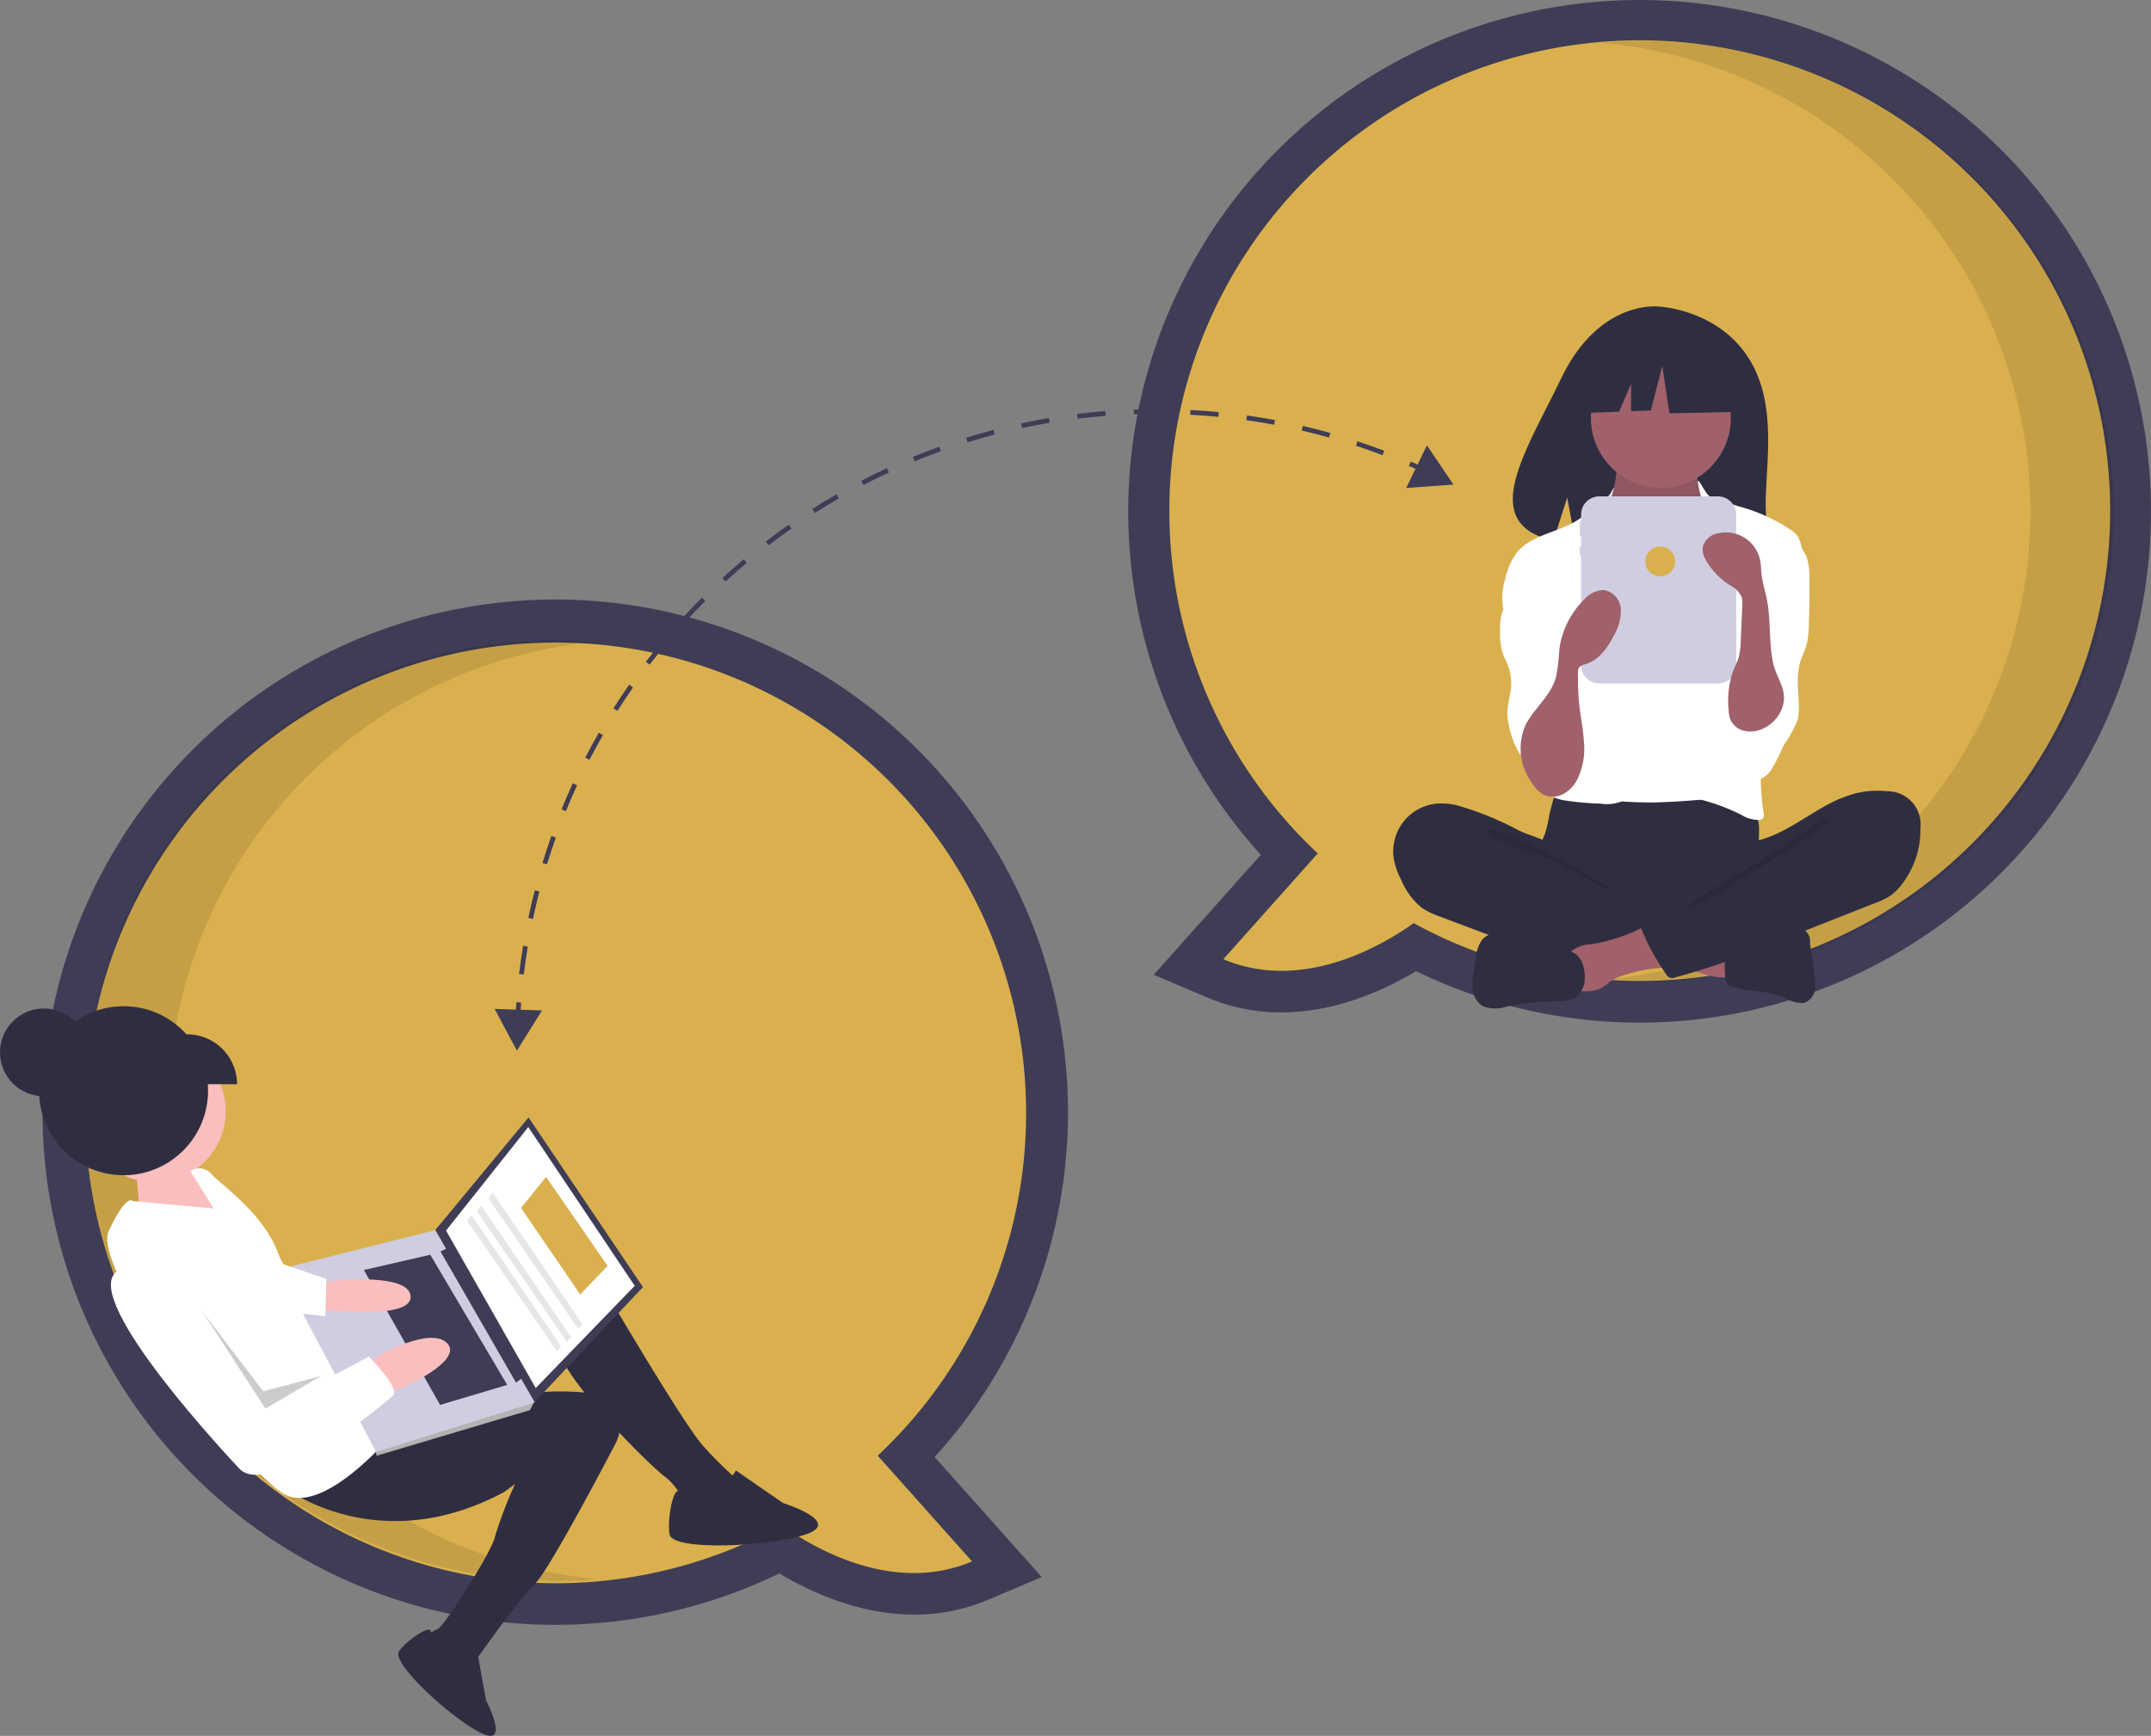 <svg xmlns="http://www.w3.org/2000/svg" width="267.714" height="216.085" viewBox="0 0 267.714 216.085">
  <rect x="0" y="0" width="267.714" height="216.085" fill="#808080" stroke="none"/>
  <g id="undraw_real_time_collaboration_c62i" transform="translate(-0.002 -0.661)">
    <path id="Path_324" data-name="Path 324" d="M657.248,214.682c-5.651,3.389-15.718,7.635-26.006,3.271l-6.65-2.821,13.327-14.939a63.646,63.646,0,1,1,19.329,14.489Zm-25.534-57.347a52.89,52.89,0,0,0,16.84,38.914l3.676,3.454-8.386,9.4a28,28,0,0,0,10.1-4.622l2.647-1.883,2.847,1.564a53.4,53.4,0,1,0-27.725-46.828Z" transform="translate(-480.998 -93.127)" fill="#3f3d56"/>
    <path id="Path_325" data-name="Path 325" d="M638.315,168.781a58.547,58.547,0,1,1,30.409,51.365c-4.049,2.881-13.926,8.626-23.683,4.488l11.745-13.166a58.4,58.4,0,0,1-18.471-42.687Z" transform="translate(-492.776 -104.573)" fill="#dab04e"/>
    <path id="Path_326" data-name="Path 326" d="M869.149,169.2a58.573,58.573,0,0,0-53.393-58.34c1.706-.149,3.432-.23,5.177-.23a58.57,58.57,0,0,1,0,117.141c-1.742,0-3.465-.082-5.169-.231A58.573,58.573,0,0,0,869.149,169.2Z" transform="translate(-616.446 -104.865)" opacity="0.1"/>
    <path id="Path_327" data-name="Path 327" d="M239.339,467.689A63.815,63.815,0,1,1,286.528,446.8l13.327,14.939-6.65,2.821c-10.288,4.364-20.355.118-26.006-3.271A63.9,63.9,0,0,1,239.339,467.689Zm0-117.14a53.394,53.394,0,1,0,25.673,100.219l2.842-1.562,2.647,1.883a28,28,0,0,0,10.1,4.622l-8.386-9.4,3.676-3.454a52.891,52.891,0,0,0,16.84-38.914A53.454,53.454,0,0,0,239.339,350.548Z" transform="translate(-170.198 -264.767)" fill="#3f3d56"/>
    <path id="Path_328" data-name="Path 328" d="M310.055,416.172a58.547,58.547,0,1,0-30.409,51.365c4.049,2.881,13.926,8.626,23.683,4.488l-11.745-13.166A58.4,58.4,0,0,0,310.055,416.172Z" transform="translate(-182.344 -276.998)" fill="#dab04e"/>
    <path id="Path_329" data-name="Path 329" d="M203.268,415.2a58.573,58.573,0,0,1,53.394-58.34c-1.706-.149-3.432-.23-5.177-.23a58.57,58.57,0,1,0,0,117.14c1.742,0,3.465-.082,5.168-.231A58.573,58.573,0,0,1,203.268,415.2Z" transform="translate(-182.344 -276.318)" opacity="0.1"/>
    <path id="Path_330" data-name="Path 330" d="M808.96,226.445c-3.832-6.475-11.414-6.777-11.414-6.777s-7.388-.945-12.127,8.917c-4.417,9.192-10.514,18.067-.982,20.219l1.722-5.359,1.066,5.758a37.292,37.292,0,0,0,4.079.07c10.208-.33,19.93.1,19.617-3.567C810.506,240.836,812.647,232.675,808.96,226.445Z" transform="translate(-591.101 -180.845)" fill="#2f2e41"/>
    <path id="Path_331" data-name="Path 331" d="M790.69,421.394a15.122,15.122,0,0,1-.489,2.1c-.24.674-.61,1.3-.829,1.979-.7,2.172.27,4.593,1.817,6.269a10.229,10.229,0,0,0,4.988,2.962,20.349,20.349,0,0,0,4.286.45c3.984.135,8.07.256,11.845-1.024a20.571,20.571,0,0,0,3.441-1.563,2.575,2.575,0,0,0,.893-.7,2.457,2.457,0,0,0,.322-1.442c-.008-1.689-.351-3.369-.27-5.056a20.021,20.021,0,0,0,.134-2.8,5.164,5.164,0,0,0-3.947-4.449,10.723,10.723,0,0,0-3.272,0,83.426,83.426,0,0,1-8.515.381c-2.9-.019-5.792-.462-8.682-.508-.855-.014-.837.25-1.11,1.077A20.171,20.171,0,0,0,790.69,421.394Z" transform="translate(-597.897 -319.088)" fill="#2f2e41"/>
    <path id="Path_332" data-name="Path 332" d="M813.472,283.6a5.069,5.069,0,0,1-.73,2.089c-.505.691-1.329,1.086-1.873,1.747a5.712,5.712,0,0,0-.869,3.685,4.539,4.539,0,0,0,2.405,4.957c2.483,1.673,5.165,3.376,8.159,3.431a4.338,4.338,0,0,0,3.386-1.232,5.085,5.085,0,0,0,.82-1.463,19.42,19.42,0,0,0,1.375-5.913,6.944,6.944,0,0,0-.262-2.84,26.258,26.258,0,0,0-1.585-2.809,6.254,6.254,0,0,1-.6-3.7.4.4,0,0,0-.021-.268.391.391,0,0,0-.322-.131l-5.935-.427a12.928,12.928,0,0,1-1.648-.189c-.32-.065-1.165-.52-1.47-.4C813.736,280.363,813.587,282.993,813.472,283.6Z" transform="translate(-612.435 -222.994)" fill="#a0616a"/>
    <path id="Path_333" data-name="Path 333" d="M813.472,284.211a5.069,5.069,0,0,1-.73,2.089c-.505.691-1.329,1.086-1.873,1.747a5.712,5.712,0,0,0-.869,3.685,4.539,4.539,0,0,0,2.405,4.957c2.482,1.673,5.165,3.376,8.159,3.431a4.338,4.338,0,0,0,3.386-1.232,5.088,5.088,0,0,0,.82-1.463,19.424,19.424,0,0,0,1.375-5.913,6.942,6.942,0,0,0-.262-2.84,26.226,26.226,0,0,0-1.585-2.809,6.254,6.254,0,0,1-.6-3.7.4.4,0,0,0-.021-.268.391.391,0,0,0-.322-.13l-5.935-.427a12.925,12.925,0,0,1-1.648-.188c-.32-.065-1.165-.52-1.47-.4C813.736,280.974,813.587,283.6,813.472,284.211Z" transform="translate(-612.435 -223.42)" opacity="0.1"/>
    <circle id="Ellipse_31" data-name="Ellipse 31" cx="8.708" cy="8.708" r="8.708" transform="translate(198.005 43.986)" fill="#a0616a"/>
    <path id="Path_334" data-name="Path 334" d="M818.249,316.486a5.339,5.339,0,0,0,1.529,1.222,4.806,4.806,0,0,0,1.911.364,5.761,5.761,0,0,0,4.363-1.372c1.407-1.455,1.361-3.8,2.464-5.5a1.224,1.224,0,0,1,.355-.389,1.152,1.152,0,0,1,.6-.139,6.265,6.265,0,0,1,3.7,1.752,4.877,4.877,0,0,1,1.3,1.328,4.5,4.5,0,0,1,.439,1.346,59.133,59.133,0,0,1,.894,8.07c.1,1.493.193,2.987.186,4.484-.024,4.929-1.169,9.776-2.309,14.571a2.277,2.277,0,0,1-.91,1.6,2.242,2.242,0,0,1-.794.194,97.132,97.132,0,0,1-9.818.818q-1.923.03-3.844-.093a2.07,2.07,0,0,1-.648-.113,1.826,1.826,0,0,1-.706-.6c-1.777-2.239-1.882-5.335-1.871-8.194q.042-10.484.749-20.951a2.3,2.3,0,0,0-.368-1.729A21.631,21.631,0,0,0,818.249,316.486Z" transform="translate(-615.992 -244.29)" fill="#fff"/>
    <path id="Path_335" data-name="Path 335" d="M788.487,294.887c-.294.532-2.462,1.854-2.881,2.3-2.339,2.465-6.607,2.373-8.746,5.013a8.225,8.225,0,0,0-1.431,3.257,7.791,7.791,0,0,0,.057,4.979c.656,1.489,2.036,2.519,2.973,3.849a14.82,14.82,0,0,1,1.935,4.964,11.423,11.423,0,0,1,.53,3.9,23.569,23.569,0,0,1-1.294,4.3c-.427,1.438-.5,3.15.486,4.28a4.883,4.883,0,0,0,2.947,1.344,33.841,33.841,0,0,0,4.2.366,5.117,5.117,0,0,0,3.565-.73,3.584,3.584,0,0,0,1.123-2.627,16.949,16.949,0,0,0-.289-2.923c-.132-1.008-.183-2.025-.226-3.04q-.286-6.836-.078-13.681a11.649,11.649,0,0,0-.138-2.839,15.564,15.564,0,0,0-1.477-3.433,12.993,12.993,0,0,1-1.44-6.863C788.469,294.854,789.534,292.993,788.487,294.887Z" transform="translate(-588.074 -232.745)" fill="#fff"/>
    <path id="Path_336" data-name="Path 336" d="M852.829,293.119c.448.46,1.97.612,2.54.909a8.9,8.9,0,0,0,1.67.578A21.676,21.676,0,0,1,862.9,297.3a3.56,3.56,0,0,1,.981.847,3.884,3.884,0,0,1,.543,1.532,13.04,13.04,0,0,1-.467,8.561l-1.67,5.337a57.253,57.253,0,0,0-2.851,12.167,28.623,28.623,0,0,0,.257,6.91.819.819,0,0,1-.084.669.659.659,0,0,1-.409.188,4.01,4.01,0,0,1-2.316-.648,25.644,25.644,0,0,0-7.069-2.313,16.434,16.434,0,0,0,2.2-4.526,27.375,27.375,0,0,0,.663-3.113l.777-4.492a44.136,44.136,0,0,0,.666-4.967,6.216,6.216,0,0,0-.108-1.871,9.078,9.078,0,0,0-.709-1.687,14.417,14.417,0,0,1-1.377-8.611,12.578,12.578,0,0,0,.47-3.83,26.978,26.978,0,0,0-.309-3.406C850.791,289.043,851.987,292.253,852.829,293.119Z" transform="translate(-640.188 -230.791)" fill="#fff"/>
    <path id="Path_337" data-name="Path 337" d="M776.189,326.514c-.583,1.211-1.559,2.242-1.891,3.545a7.748,7.748,0,0,0-.165,1.853,8.807,8.807,0,0,0,.275,2.786c.185.574.487,1.1.7,1.667a6.044,6.044,0,0,1,.4,2.47c-.059,1.166-.455,2.3-.486,3.466a11.216,11.216,0,0,0,1.629,5.2,3.823,3.823,0,0,1,5.557-1.819,1.139,1.139,0,0,0,.25-.831q.092-3.195.177-6.39a38.206,38.206,0,0,0-.582-9.839,9.284,9.284,0,0,0-1.851-4.014c-.514-.591-2.258-2.149-3.1-1.487-.379.3-.291,1.109-.351,1.52A6.446,6.446,0,0,1,776.189,326.514Z" transform="translate(-587.425 -252.854)" fill="#fff"/>
    <path id="Path_338" data-name="Path 338" d="M876.909,316.046a8.91,8.91,0,0,1,.3,2.68q.017,2.762-.073,5.523a10.3,10.3,0,0,1-.359,2.8c-.189.593-.479,1.148-.674,1.739-.583,1.77-.265,3.689-.215,5.552a6.3,6.3,0,0,1-.153,1.8,14.791,14.791,0,0,1-1.712,3.134,30.783,30.783,0,0,1-1.534,3.035,2.894,2.894,0,0,1-2.887,1.377,3.187,3.187,0,0,1-1.833-1.709,8.382,8.382,0,0,1-.867-5.437c.411-2.261,1.739-4.267,2.218-6.514.658-3.086-.342-6.271-.312-9.426a4.556,4.556,0,0,1,.2-1.461,6.113,6.113,0,0,1,1.289-1.874,23.664,23.664,0,0,0,1.733-2.274c.357-.532.841-1.9,1.474-2.015C874.913,312.713,876.558,314.954,876.909,316.046Z" transform="translate(-652.002 -245.875)" fill="#fff"/>
    <path id="Path_339" data-name="Path 339" d="M738.3,424.093a8.6,8.6,0,0,0-2.391-.254,5.967,5.967,0,0,0-5.54,7.034,10.023,10.023,0,0,0,.947,2.589,8.649,8.649,0,0,0,2.568,3.4,10,10,0,0,0,2.267,1.079l6.182,2.329c.91.343,1.819.685,2.738,1a53.546,53.546,0,0,0,14.3,2.843,15.483,15.483,0,0,0,4.439-.225,1.445,1.445,0,0,0,.909-.491,1.557,1.557,0,0,0,.2-.671l.38-2.663a2.233,2.233,0,0,0-.032-1.123,2.151,2.151,0,0,0-1.028-.968c-4.064-2.334-8.81-3.622-12.231-6.826-.805-.754-1.479-1.95-2.458-2.462-1.11-.581-2.416-.913-3.563-1.448A39.481,39.481,0,0,0,738.3,424.093Z" transform="translate(-556.869 -323.16)" fill="#2f2e41"/>
    <path id="Path_340" data-name="Path 340" d="M770.77,435.13c2.185.685,11.411,5.428,12.992,7.085-.212.076-7.4-3.954-7.619-4.019a43.443,43.443,0,0,1-5.8-2.043c-.375-.173-2.435-.988-2.341-1.461C768.11,434.159,770.382,435.008,770.77,435.13Z" transform="translate(-583.164 -330.606)" opacity="0.1"/>
    <path id="Path_341" data-name="Path 341" d="M846.49,482.3a.514.514,0,0,0,.346-.1.535.535,0,0,0,.108-.4l-.01-3.628a11.154,11.154,0,0,0-3.356-.81l-5.345-.714c.123.016-.836,2.3-.689,2.607.259.538,2.239,1.014,2.8,1.268C842.284,481.409,844.3,482.38,846.49,482.3Z" transform="translate(-631.623 -359.972)" fill="#a0616a"/>
    <path id="Path_342" data-name="Path 342" d="M804.184,475.646a4.33,4.33,0,0,0-2.789,1.088c-.829,1-.476,2.481-.081,3.715a1.2,1.2,0,0,0,1.405,1.005,4.857,4.857,0,0,0,2.7-.347,11.818,11.818,0,0,0,1.05-.781,6.734,6.734,0,0,1,1.931-.883,19.531,19.531,0,0,1,3.876-.8,6.025,6.025,0,0,0,1.527-.269,1.692,1.692,0,0,0,1.075-1.044,2.488,2.488,0,0,0-.565-1.91,7.62,7.62,0,0,0-1.625-2.009c-1-.774-1.489-.18-2.492.315A21.142,21.142,0,0,1,804.184,475.646Z" transform="translate(-606.086 -357.455)" fill="#a0616a"/>
    <path id="Path_343" data-name="Path 343" d="M775.01,479.214,768.6,477.32a8.481,8.481,0,0,0-2.384-.462,2.863,2.863,0,0,0-2.19.886,4.265,4.265,0,0,0-.763,2.136L763,481.5a8.123,8.123,0,0,0-.148,2.483,2.747,2.747,0,0,0,1.273,2.046,4.384,4.384,0,0,0,2.963.045,32.255,32.255,0,0,1,6.072-.651,4.873,4.873,0,0,0,2.249-.359,2.808,2.808,0,0,0,1.37-2.238C776.906,481.443,776.446,479.638,775.01,479.214Z" transform="translate(-579.55 -360.114)" fill="#2f2e41"/>
    <path id="Path_344" data-name="Path 344" d="M869.164,476.217a15.558,15.558,0,0,0,2.36-.9,10.5,10.5,0,0,1,3.521-.388,1.7,1.7,0,0,1,2.008,1.919l.536,3.752a5.891,5.891,0,0,1,.044,2.125,2,2,0,0,1-1.321,1.545,3.931,3.931,0,0,1-2.45-.669c-1.977-.879-4.276-.654-6.338-1.311a1.42,1.42,0,0,1-.948-.678,1.543,1.543,0,0,1-.074-.648,16.322,16.322,0,0,1,.144-4.005C866.972,475.926,868.236,476.217,869.164,476.217Z" transform="translate(-651.778 -358.768)" fill="#2f2e41"/>
    <path id="Path_345" data-name="Path 345" d="M858.728,418.937a11.129,11.129,0,0,1,3.92-.268,4.132,4.132,0,0,1,4.148,4.663,11.032,11.032,0,0,1-2.4,7.045,6.393,6.393,0,0,1-1.371,1.32,9.029,9.029,0,0,1-1.784.859L847.4,438.018a89.464,89.464,0,0,1-11.1,3.824.865.865,0,0,1-1.164-.422,28.685,28.685,0,0,1-3.034-5.551.374.374,0,0,1,.165-.59l9.792-5.626a9.9,9.9,0,0,0,1.993-1.373,4.946,4.946,0,0,0,1.023-1.425c.2-.424.222-1.424.481-1.738s1.122-.331,1.523-.452a13.827,13.827,0,0,0,1.658-.627c2.19-.98,4.141-2.4,6.241-3.551A16.014,16.014,0,0,1,858.728,418.937Z" transform="translate(-627.783 -319.514)" fill="#2f2e41"/>
    <path id="Path_346" data-name="Path 346" d="M865.687,431.106c-1.682,1.264-3.861,2.425-5.528,3.722-.569.443-10.055,5.776-10.19,6.484,1.556.262,11.465-6.67,12.883-7.362a22.9,22.9,0,0,0,3.92-2.635c.317-.247,1.662-.989.751-1.264C867.01,429.9,866.066,430.853,865.687,431.106Z" transform="translate(-640.292 -327.481)" opacity="0.1"/>
    <path id="Path_347" data-name="Path 347" d="M824.1,297.693H809.33a2.262,2.262,0,0,0-2.262,2.262v.828h-.161v1.853h.161v1.3h-.161v1.112h.161v13.67a2.262,2.262,0,0,0,2.262,2.262H824.1a2.262,2.262,0,0,0,2.262-2.262v-18.76a2.262,2.262,0,0,0-2.262-2.262Z" transform="translate(-610.279 -235.243)" fill="#d0cde1"/>
    <path id="Path_348" data-name="Path 348" d="M667.406,137.877l-7.49-3.924-10.344,1.605-2.14,9.452,5.327-.205,1.488-3.472v3.415l2.458-.095,1.427-5.529.892,5.885,8.739-.178Z" transform="translate(-451.241 -92.901)" fill="#2f2e41"/>
    <path id="Path_349" data-name="Path 349" d="M784,360.227a3.892,3.892,0,0,0,1.4,1.391,2.734,2.734,0,0,0,2.4-.064,4.231,4.231,0,0,0,1.735-1.739,8.654,8.654,0,0,0,.881-4.806c-.1-1.649-.454-3.273-.609-4.917-.113-1.2-.123-2.4-.132-3.6a1.2,1.2,0,0,1,.151-.728,1.429,1.429,0,0,1,.8-.4c1.643-.488,2.733-2.028,3.515-3.553a6.158,6.158,0,0,0,.875-3.272,2.569,2.569,0,0,0-2.059-2.4,3.3,3.3,0,0,0-2.482,1.157,10.645,10.645,0,0,0-3.117,6.229,24.13,24.13,0,0,1-.421,3.475c-.673,2.4-2.779,3.876-3.829,6.038A7.282,7.282,0,0,0,784,360.227Z" transform="translate(-593.281 -262.028)" fill="#a0616a"/>
    <path id="Path_350" data-name="Path 350" d="M867.162,334.569a4.541,4.541,0,0,1-2.546,2.447,3.517,3.517,0,0,1-2.214.136,2.454,2.454,0,0,1-1.622-1.45,3.911,3.911,0,0,1-.183-1.09,11.227,11.227,0,0,1,.524-4.8c.227-.584.533-1.137.712-1.737a8.715,8.715,0,0,0,.268-2.12l.194-4.421a2.878,2.878,0,0,0-.066-.959,3.029,3.029,0,0,0-1.339-1.437,8.8,8.8,0,0,1-3.276-3.477,2.44,2.44,0,0,1-.226-1.44,2.393,2.393,0,0,1,1.943-1.638,4.345,4.345,0,0,1,5.209,3.5c.087.5.085,1.008.136,1.512.107,1.069.447,2.1.659,3.152.523,2.594.252,5.275.769,7.868C866.537,330.782,868.167,332.2,867.162,334.569Z" transform="translate(-645.445 -245.549)" fill="#a0616a"/>
    <circle id="Ellipse_32" data-name="Ellipse 32" cx="1.853" cy="1.853" r="1.853" transform="translate(204.779 68.69)" fill="#dab04e"/>
    <circle id="Ellipse_33" data-name="Ellipse 33" cx="5.465" cy="5.465" r="5.465" transform="translate(0.002 126.197)" fill="#2f2e41"/>
    <path id="Path_351" data-name="Path 351" d="M64.366,480.356l-2.753-2.676L56.086,479.4l.531,6.4,11.365-.528-3.491-4.744Z" transform="translate(-39.089 -332.469)" fill="#fbbebe"/>
    <circle id="Ellipse_34" data-name="Ellipse 34" cx="8.836" cy="8.836" r="8.836" transform="translate(10.421 130.161)" fill="#fbbebe"/>
    <path id="Path_352" data-name="Path 352" d="M391.375,617.061s10.855,18.654,13.438,21.454a46.871,46.871,0,0,0,3.92,3.907s-1.215,4.028-3.149,3.885a9.1,9.1,0,0,1-3.191-.786,7.741,7.741,0,0,0-2.369-3.219c-1.506-.981-13.808-13.085-13.521-16.953S391.375,617.061,391.375,617.061Z" transform="translate(-317.266 -457.834)" fill="#2f2e41"/>
    <path id="Path_353" data-name="Path 353" d="M275.023,677.364s11.574,8.983,27.3.542l1.355-1a53.393,53.393,0,0,0-2.5,6.541c-.246,1.618-6.2,11.094-7.174,11.548a2.521,2.521,0,0,0-1.186.873l4.124,4.539,1.525-1.122s5.946-8.424,7.685-9.966,10.025-17.434,10.025-17.434,3.168-5.988-4.738-6.439-11.544,1.7-11.544,1.7l-14.032,2.229Z" transform="translate(-239.571 -491.517)" fill="#2f2e41"/>
    <path id="Path_354" data-name="Path 354" d="M441.145,697.841l5.854,4.05s7.468,2.34,2.868,3.9-16.723,2.12-17-.028.478-5.53,1.083-5.345S438.754,701.69,441.145,697.841Z" transform="translate(-349.544 -514.135)" fill="#2f2e41"/>
    <path id="Path_355" data-name="Path 355" d="M331.474,766.086l1.084,5.95s3.081,5.892-.618,4.064-11.32-8.773-10.195-10.229,3.609-3.035,3.862-2.56A5.31,5.31,0,0,0,331.474,766.086Z" transform="translate(-272.057 -559.706)" fill="#2f2e41"/>
    <path id="Path_356" data-name="Path 356" d="M236.988,607.455s-7.867,9.185-12.644,6.954-24.318-28.075-22.086-32.851,2.98-3.76,2.98-3.76l10.09.933-2.9-4.655a1.964,1.964,0,0,1,2.647.4c1.292,1.4,6.477,4.9,8.284,9.837s7.11,4.693,7.11,4.693Z" transform="translate(-188.733 -427.635)" fill="#fff"/>
    <path id="Path_357" data-name="Path 357" d="M204.619,480.8l-13.638,14.477-12.217-21.57,11.614-14.032Z" transform="translate(-124.592 -319.919)" fill="#3f3d56"/>
    <path id="Path_358" data-name="Path 358" d="M206.685,483.4l-12.317,12.721-11.162-19.6,10.236-12.887Z" transform="translate(-127.688 -322.677)" fill="#fff"/>
    <path id="Path_359" data-name="Path 359" d="M173.15,575.336l.668.553-.428.838L154.32,582.4l-.18-.653.868-.9Z" transform="translate(-107.43 -400.533)" fill="#b3b3b3"/>
    <path id="Path_360" data-name="Path 360" d="M146.532,527.426,126.785,533.6l-12.038-22.746,19.4-4.873Z" transform="translate(-79.974 -352.194)" fill="#d0cde1"/>
    <path id="Path_361" data-name="Path 361" d="M191.157,529.407l-.847.623-9.4-16.327.972-.454Z" transform="translate(-126.086 -357.26)" fill="#3f3d56"/>
    <path id="Path_362" data-name="Path 362" d="M167.294,532.3l-8.354,2.491L149.457,518l8.264-1.9Z" transform="translate(-104.166 -359.246)" fill="#3f3d56"/>
    <path id="Path_363" data-name="Path 363" d="M286.251,620.017l1.73-.489s9.645-1.091,9.786,1.94-11.081,1.625-11.081,1.625l-1.5-2.033Z" transform="translate(-246.657 -459.42)" fill="#fbbebe"/>
    <path id="Path_364" data-name="Path 364" d="M311.654,650.383l2.407-.988s7.267-3.258,5.182-5.381-8.514,1.564-8.514,1.564l-1.231,1.167Z" transform="translate(-263.6 -476.16)" fill="#fbbebe"/>
    <path id="Path_365" data-name="Path 365" d="M235.688,624.9s3.92,3.907,3.028,4.824-15.518,12.987-19.143,9.125-21.29-23.251-14.416-24.914,8.69,2.225,8.69,2.225l9.074,15.524Z" transform="translate(-189.78 -455.367)" fill="#fff"/>
    <path id="Path_366" data-name="Path 366" d="M111.668,518.781l6.439,2.183L118,525.613l-6.81-.735Z" transform="translate(-77.496 -361.115)" fill="#fff"/>
    <path id="Path_367" data-name="Path 367" d="M97.728,547.189l-6.937,4.061-7.926-12.19L90.516,549.1Z" transform="translate(-57.753 -375.249)" opacity="0.2"/>
    <circle id="Ellipse_35" data-name="Ellipse 35" cx="10.519" cy="10.519" r="10.519" transform="translate(4.86 125.916)" fill="#2f2e41"/>
    <path id="Path_368" data-name="Path 368" d="M221.36,498.747l-7.365-10.774,3.122-3.865,7.653,11.085Z" transform="translate(-149.147 -336.949)" fill="#dab04e"/>
    <path id="Path_369" data-name="Path 369" d="M211.826,507.683l-11.213-16.3.553-.668,11.16,16.339Z" transform="translate(-139.82 -341.553)" fill="#e6e6e6"/>
    <path id="Path_370" data-name="Path 370" d="M207.058,512.916l-11.213-16.3.553-.668,11.16,16.34Z" transform="translate(-136.497 -345.201)" fill="#e6e6e6"/>
    <path id="Path_371" data-name="Path 371" d="M203,516.767l-11.213-16.3.553-.668,11.16,16.34Z" transform="translate(-133.666 -347.885)" fill="#e6e6e6"/>
    <path id="Path_372" data-name="Path 372" d="M66.117,425.544h3.254a6.212,6.212,0,0,1,6.212,6.212H66.117Z" transform="translate(-46.08 -296.132)" fill="#2f2e41"/>
    <path id="Path_373" data-name="Path 373" d="M364.485,505.525l-.59-.044c-.023.307-.039.615-.059.923l-2.648-.089,2.777,5.2,3.119-5.007-2.657-.089C364.447,506.124,364.463,505.824,364.485,505.525Z" transform="translate(-299.626 -380.066)" fill="#3f3d56"/>
    <path id="Path_374" data-name="Path 374" d="M423.317,359.273l.47.359c.705-.924,1.442-1.846,2.19-2.742l-.454-.379C424.77,357.413,424.028,358.342,423.317,359.273Z" transform="translate(-342.928 -276.238)" fill="#3f3d56"/>
    <path id="Path_375" data-name="Path 375" d="M438.272,341.848l.437.4c.785-.86,1.6-1.713,2.422-2.538l-.419-.418C439.884,340.122,439.063,340.982,438.272,341.848Z" transform="translate(-353.351 -264.237)" fill="#3f3d56"/>
    <path id="Path_376" data-name="Path 376" d="M454.736,325.857l.4.436c.858-.788,1.745-1.567,2.634-2.314l-.38-.453C456.494,324.279,455.6,325.063,454.736,325.857Z" transform="translate(-364.826 -253.248)" fill="#3f3d56"/>
    <path id="Path_377" data-name="Path 377" d="M409.991,378l.5.316c.622-.984,1.275-1.968,1.941-2.925l-.486-.338C411.275,376.018,410.617,377.01,409.991,378Z" transform="translate(-333.64 -289.162)" fill="#3f3d56"/>
    <path id="Path_378" data-name="Path 378" d="M472.579,311.424l.36.469c.924-.71,1.875-1.407,2.827-2.073l-.339-.485C474.468,310.006,473.51,310.709,472.579,311.424Z" transform="translate(-377.262 -243.358)" fill="#3f3d56"/>
    <path id="Path_379" data-name="Path 379" d="M398.406,397.89l.526.27c.533-1.036,1.1-2.075,1.675-3.086l-.514-.294C399.511,395.8,398.943,396.846,398.406,397.89Z" transform="translate(-325.566 -302.91)" fill="#3f3d56"/>
    <path id="Path_380" data-name="Path 380" d="M376.406,459.658l-.573-.148c-.292,1.135-.563,2.293-.8,3.441l.579.122C375.848,461.934,376.116,460.785,376.406,459.658Z" transform="translate(-309.272 -348.025)" fill="#3f3d56"/>
    <path id="Path_381" data-name="Path 381" d="M491.665,298.662l.317.5c.981-.624,1.989-1.234,3-1.815l-.3-.513C493.668,297.418,492.653,298.033,491.665,298.662Z" transform="translate(-390.565 -234.644)" fill="#3f3d56"/>
    <path id="Path_382" data-name="Path 382" d="M372.325,482.422l-.584-.1c-.19,1.155-.357,2.332-.5,3.5l.588.07C371.971,484.737,372.136,483.569,372.325,482.422Z" transform="translate(-306.635 -363.928)" fill="#3f3d56"/>
    <path id="Path_383" data-name="Path 383" d="M388.661,418.793l.548.223c.439-1.08.908-2.165,1.395-3.225l-.538-.247C389.576,416.612,389.1,417.706,388.661,418.793Z" transform="translate(-318.774 -317.382)" fill="#3f3d56"/>
    <path id="Path_384" data-name="Path 384" d="M380.841,440.55l.566.173c.341-1.116.712-2.239,1.1-3.338l-.558-.2C381.558,438.294,381.185,439.425,380.841,440.55Z" transform="translate(-313.323 -332.467)" fill="#3f3d56"/>
    <path id="Path_385" data-name="Path 385" d="M623.686,262.482c1.16-.04,2.341-.056,3.509-.045l.005-.592c-1.176-.011-2.366.005-3.534.045Z" transform="translate(-482.565 -210.256)" fill="#3f3d56"/>
    <path id="Path_386" data-name="Path 386" d="M511.845,287.677l.272.525c1.033-.535,2.091-1.054,3.144-1.542l-.249-.537C513.951,286.615,512.886,287.138,511.845,287.677Z" transform="translate(-404.629 -227.18)" fill="#3f3d56"/>
    <path id="Path_387" data-name="Path 387" d="M669.93,265.041c1.154.163,2.319.355,3.462.569l.109-.582c-1.151-.215-2.325-.408-3.488-.573Z" transform="translate(-514.81 -212.077)" fill="#3f3d56"/>
    <path id="Path_388" data-name="Path 388" d="M692.685,269.32c1.133.265,2.276.559,3.4.874l.16-.57c-1.13-.318-2.282-.614-3.423-.88Z" transform="translate(-530.67 -215.067)" fill="#3f3d56"/>
    <path id="Path_389" data-name="Path 389" d="M714.969,275.618c1.1.364,2.217.759,3.306,1.173l.21-.553c-1.1-.417-2.218-.815-3.331-1.182Z" transform="translate(-546.201 -219.466)" fill="#3f3d56"/>
    <path id="Path_390" data-name="Path 390" d="M646.886,262.8c1.165.061,2.342.149,3.5.261l.057-.589c-1.166-.113-2.352-.2-3.525-.263Z" transform="translate(-498.749 -210.512)" fill="#3f3d56"/>
    <path id="Path_391" data-name="Path 391" d="M600.423,263.015l.072.587c1.153-.142,2.327-.26,3.489-.351l-.046-.59C602.767,262.753,601.584,262.872,600.423,263.015Z" transform="translate(-466.366 -210.827)" fill="#3f3d56"/>
    <path id="Path_392" data-name="Path 392" d="M554.878,271.366l.175.565c1.112-.344,2.246-.668,3.372-.963l-.15-.572C557.141,270.693,556,271.019,554.878,271.366Z" transform="translate(-434.622 -216.218)" fill="#3f3d56"/>
    <path id="Path_393" data-name="Path 393" d="M532.961,278.558l.225.547c1.076-.441,2.174-.864,3.266-1.256l-.2-.557C535.152,277.688,534.045,278.113,532.961,278.558Z" transform="translate(-419.347 -221.025)" fill="#3f3d56"/>
    <path id="Path_394" data-name="Path 394" d="M577.434,266.171l.124.579c1.137-.244,2.3-.465,3.445-.659l-.1-.584C579.747,265.7,578.579,265.926,577.434,266.171Z" transform="translate(-450.343 -212.811)" fill="#3f3d56"/>
    <path id="Path_395" data-name="Path 395" d="M741.476,281.615l-3.306-4.886-1.163,2.393c-.281-.126-.561-.254-.842-.376l-.235.543c.274.119.546.243.819.365l-1.157,2.382Z" transform="translate(-560.575 -220.632)" fill="#3f3d56"/>
  </g>
</svg>
